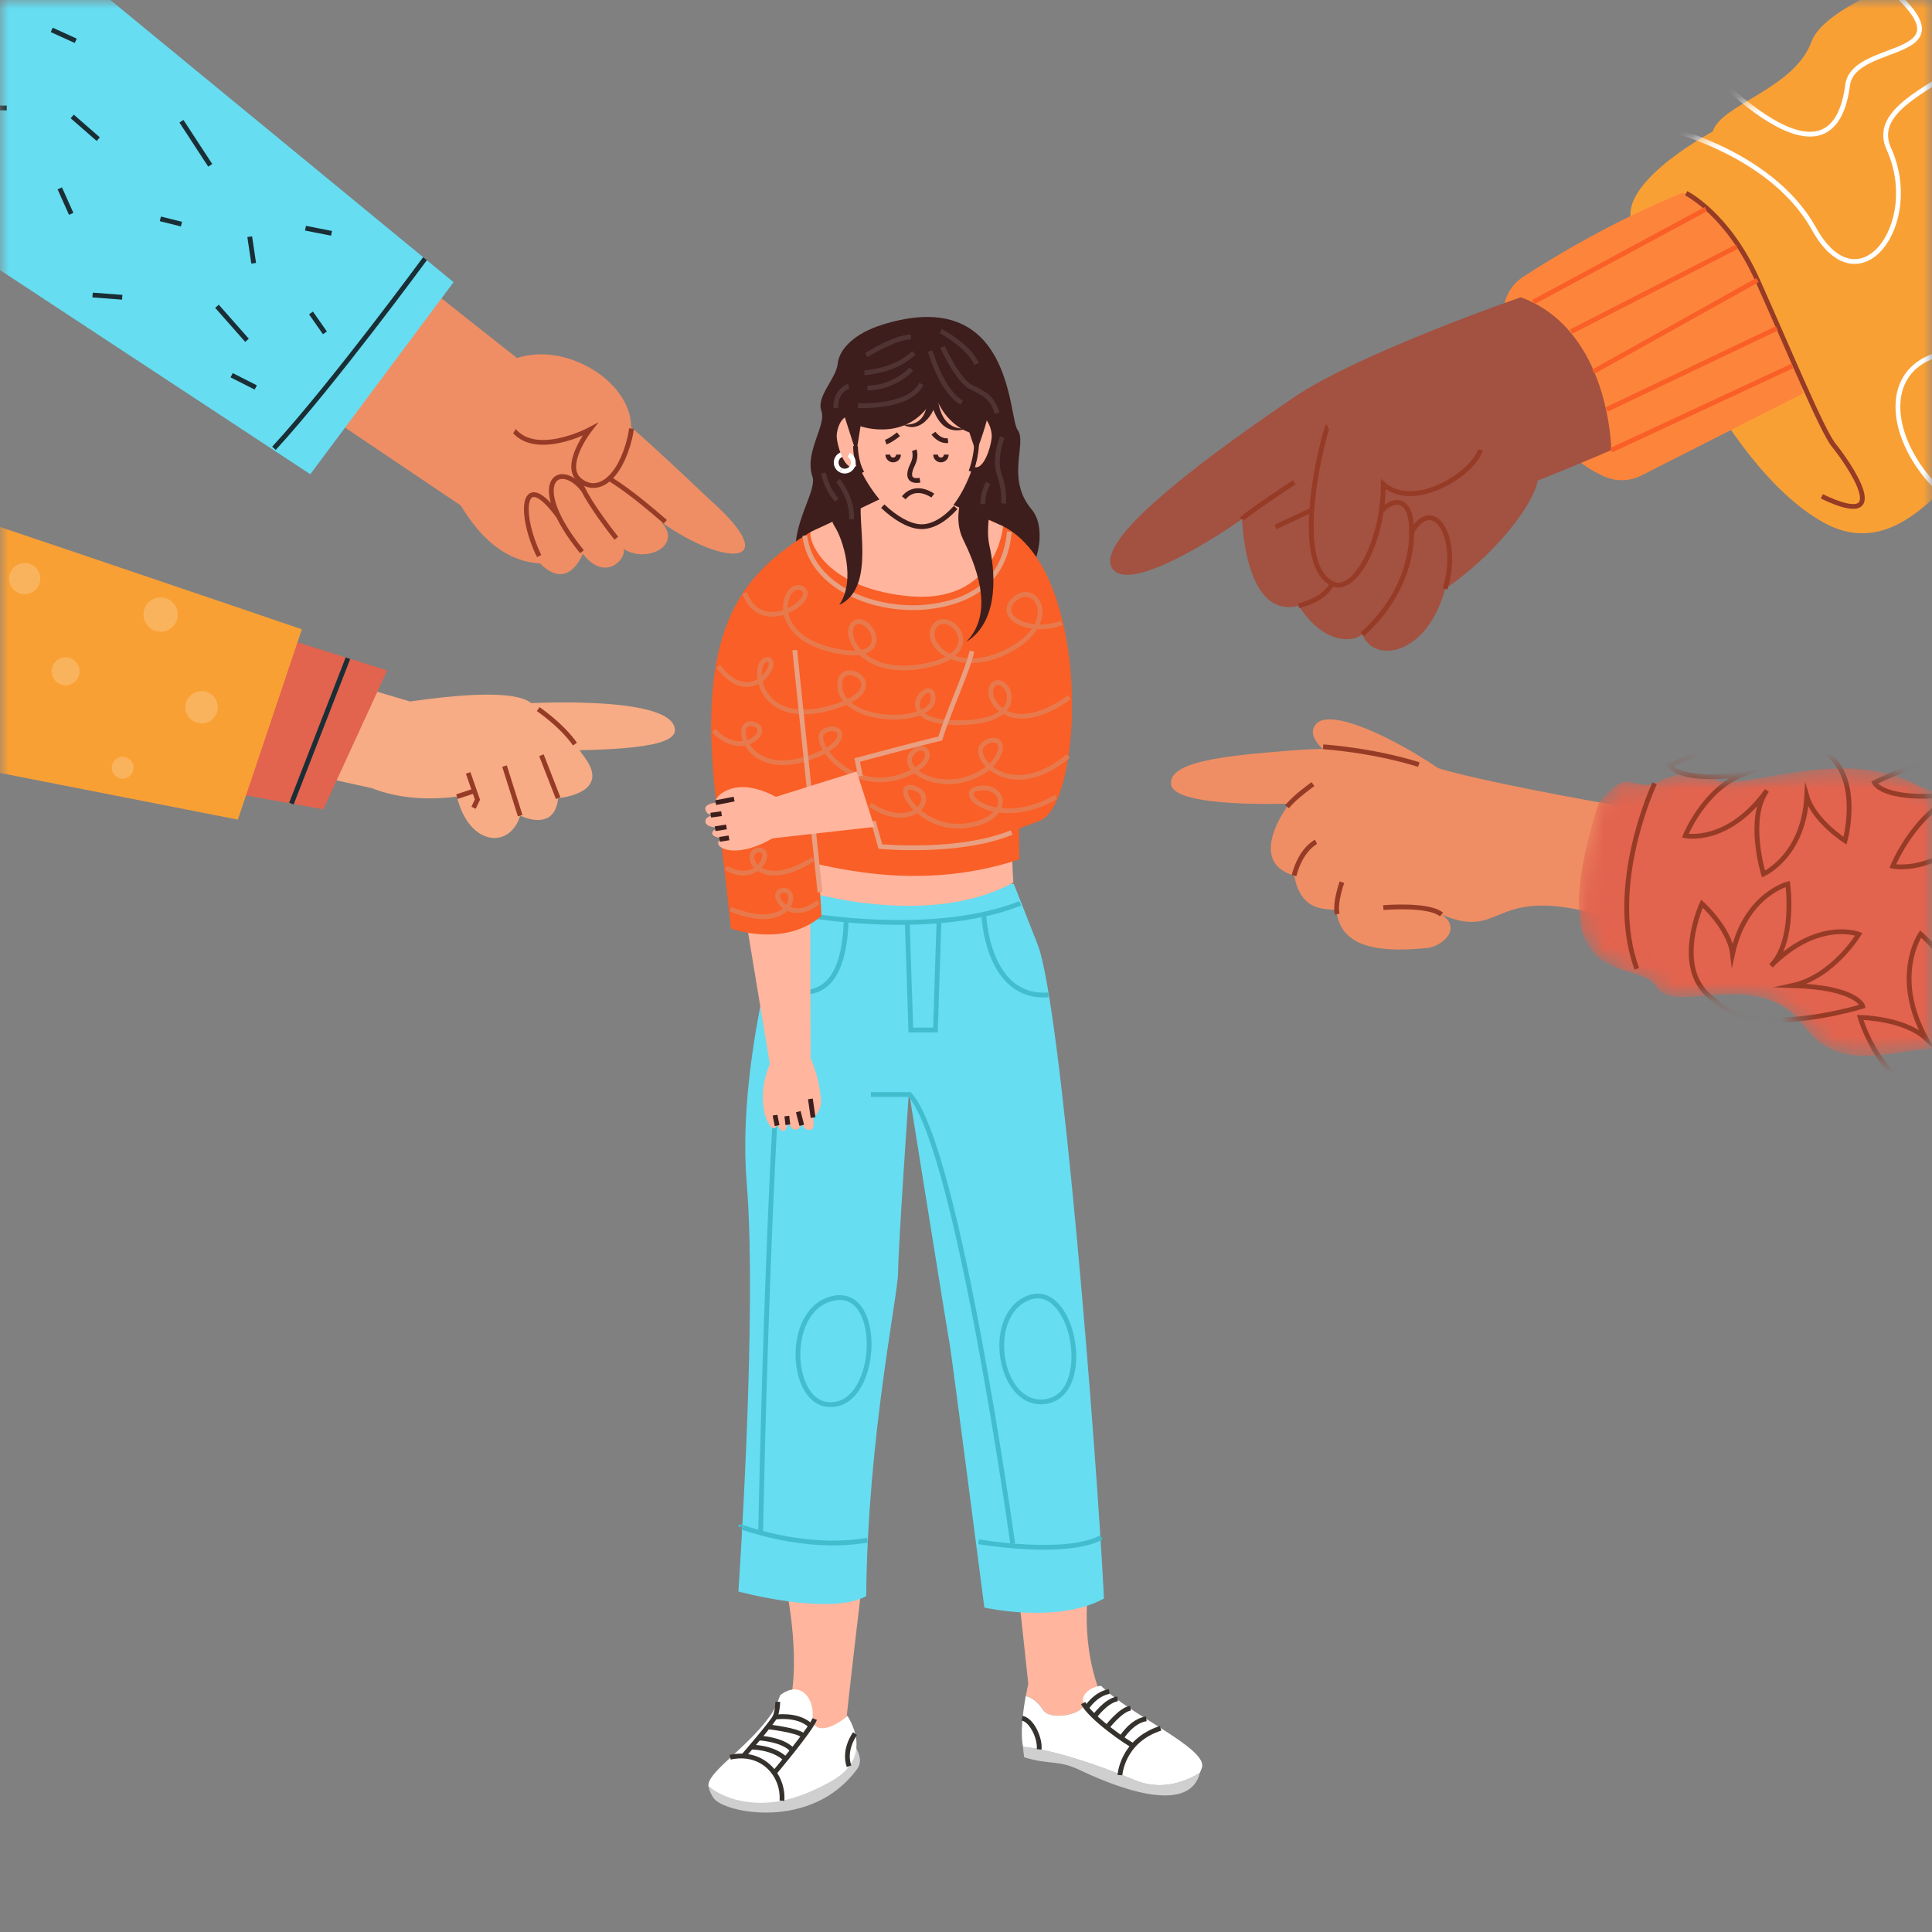 <?xml version="1.0" encoding="UTF-8"?> <svg xmlns="http://www.w3.org/2000/svg" width="109" height="109" viewBox="0 0 109 109" fill="none"><rect x="0" y="0" width="109" height="109" fill="#808080" stroke="none"/><path d="M49.739 18.332C48.259 18.798 47.35 19.662 47.263 20.516C47.175 21.377 46.04 22.363 46.34 23.176C46.644 23.998 45.364 25.511 45.835 26.88C46.312 28.273 41.704 32.72 49.34 34.832C57.541 37.102 59.726 30.529 58.206 28.744C56.724 27.006 57.96 24.987 57.415 24.261C56.874 23.544 57.166 15.995 49.743 18.328L49.739 18.332Z" fill="#3D1E1C"></path><path d="M48.693 88.811L44.25 89.051C44.25 89.051 45.285 93.452 44.498 96.393C43.517 101.233 47.65 100.925 47.707 97.542C47.716 97.019 48.693 88.811 48.693 88.811Z" fill="#FFB59E"></path><path d="M39.972 100.79C40.022 101.043 40.127 101.261 40.271 101.459C40.86 102.279 45.797 103.31 48.357 99.805C48.749 99.266 48.285 98.68 48.326 98.627C47.057 99.482 41.978 102.312 39.972 100.79Z" fill="#CFCFCF"></path><path d="M45.85 96.818C45.898 95.685 45.074 94.815 44.016 95.641C43.855 96.101 43.676 96.489 43.474 96.766C43.452 96.796 43.432 96.825 43.41 96.855C42.074 98.693 39.824 100.034 39.975 100.79C41.056 101.61 42.473 101.841 43.809 101.645C44.956 101.477 46.035 100.971 46.896 100.492C49.429 99.077 47.818 96.864 47.816 96.807C46.968 97.549 45.806 97.904 45.852 96.818H45.85Z" fill="white"></path><path d="M41.195 99.14C43 98.741 44.217 100.129 44.117 101.594" stroke="#35322E" stroke-width="0.27" stroke-miterlimit="10"></path><path d="M43.696 100.008C43.696 100.008 45.715 97.618 45.965 96.984" stroke="#35322E" stroke-width="0.27" stroke-miterlimit="10"></path><path d="M43.683 96.882C43.683 96.882 44.941 96.662 45.691 97.324" stroke="#35322E" stroke-width="0.27" stroke-miterlimit="10"></path><path d="M42.752 98.048C42.752 98.048 44.13 98.109 44.688 98.717" stroke="#35322E" stroke-width="0.27" stroke-miterlimit="10"></path><path d="M42.355 98.569C42.355 98.569 43.541 98.54 44.291 99.214" stroke="#35322E" stroke-width="0.27" stroke-miterlimit="10"></path><path d="M43.349 97.426C43.349 97.426 44.912 97.601 45.285 97.897" stroke="#35322E" stroke-width="0.27" stroke-miterlimit="10"></path><path d="M41.947 99.064C41.947 99.064 43.598 97.165 43.733 96.842C43.87 96.52 43.881 96.012 43.881 96.012" stroke="#35322E" stroke-width="0.27" stroke-miterlimit="10"></path><path d="M48.237 97.812C48.237 97.812 47.568 98.706 47.901 99.648" stroke="#35322E" stroke-width="0.27" stroke-miterlimit="10"></path><path d="M64.014 100.428C61.699 99.469 59.181 98.673 57.718 98.553C57.731 98.76 57.753 98.959 57.785 99.144C59.268 99.595 59.667 99.266 60.92 99.863C63.883 101.272 67.168 102.148 67.694 100.023C66.789 100.574 65.474 101.032 64.016 100.428H64.014Z" fill="#CFCFCF"></path><path d="M58.856 96.476C59.266 97.134 61.306 96.687 61.114 96.083C60.979 95.665 62.019 95.347 61.995 95.327C60.84 92.19 61.491 89.044 61.491 89.044L57.349 88.817L58.014 95.002C58.014 95.002 57.949 95.281 57.875 95.691C58.226 95.758 58.609 96.075 58.858 96.476H58.856Z" fill="#FFB59E"></path><path d="M57.718 98.553C59.181 98.673 61.699 99.469 64.014 100.428C65.472 101.032 66.787 100.574 67.691 100.023C67.739 99.922 67.783 99.816 67.82 99.7C68.075 98.606 63.7 96.737 62.124 95.113C61.448 95.172 60.977 95.665 61.112 96.083C61.304 96.685 59.266 97.132 58.854 96.476C58.603 96.075 58.219 95.761 57.87 95.691C57.729 96.471 57.55 97.74 57.718 98.553Z" fill="white"></path><path d="M44.596 50.114C44.596 50.114 41.516 59.265 42.126 66.708C42.737 74.15 41.658 89.79 41.658 89.79C41.658 89.79 46.787 91.187 48.869 90.056C48.95 81.107 50.67 73.071 50.67 71.772C50.67 70.473 51.28 61.583 51.28 61.583C51.28 61.583 53.506 75.483 53.6 75.977C53.696 76.472 55.536 90.697 55.536 90.697C55.536 90.697 59.641 91.63 62.285 90.187C61.877 81.977 59.883 56.702 58.542 53.286L57.199 49.87L44.599 50.114H44.596Z" fill="#66DDF1"></path><path d="M44.849 48.429C44.797 49.179 44.714 49.752 44.603 50.044C44.603 50.044 52.017 52.593 57.171 49.796C57.138 49.305 57.116 48.821 57.105 48.344C53.209 49.259 48.869 48.895 44.849 48.429Z" fill="#FFB59E"></path><path d="M41.771 86.143C41.771 86.091 45.27 87.521 48.941 86.895" stroke="#42BDCE" stroke-width="0.27" stroke-miterlimit="10"></path><path d="M42.913 86.481C42.913 86.481 43.443 58.5 44.76 51.431" stroke="#42BDCE" stroke-width="0.27" stroke-miterlimit="10"></path><path d="M55.211 86.984C55.211 86.984 60.114 87.828 62.141 86.738" stroke="#42BDCE" stroke-width="0.27" stroke-miterlimit="10"></path><path d="M57.134 87.089C57.134 87.089 54.023 64.664 51.319 61.753H49.135" stroke="#42BDCE" stroke-width="0.27" stroke-miterlimit="10"></path><path d="M44.298 51.424C44.298 51.424 52.205 53.083 57.563 50.966" stroke="#42BDCE" stroke-width="0.27" stroke-miterlimit="10"></path><path d="M63.185 100.149C63.185 100.149 63.301 98.212 65.477 97.507" stroke="#35322E" stroke-width="0.27" stroke-miterlimit="10"></path><path d="M57.666 96.938C58.204 97.036 58.69 98.054 58.627 98.697" stroke="#35322E" stroke-width="0.27" stroke-miterlimit="10"></path><path d="M61.112 96.084C61.524 96.916 63.676 98.388 63.916 98.471" stroke="#35322E" stroke-width="0.27" stroke-miterlimit="10"></path><path d="M63.275 98.033C63.275 98.033 63.855 97.087 64.672 96.973" stroke="#35322E" stroke-width="0.27" stroke-miterlimit="10"></path><path d="M62.422 97.49C62.422 97.49 63.216 96.448 63.778 96.374" stroke="#35322E" stroke-width="0.27" stroke-miterlimit="10"></path><path d="M61.731 96.869C61.731 96.869 62.383 95.955 63.048 95.846" stroke="#35322E" stroke-width="0.27" stroke-miterlimit="10"></path><path d="M61.299 96.359C61.299 96.359 61.783 95.574 62.579 95.432" stroke="#35322E" stroke-width="0.27" stroke-miterlimit="10"></path><path d="M44.363 55.797C46.347 56.458 47.67 55.335 47.738 51.828" stroke="#42BDCE" stroke-width="0.27" stroke-miterlimit="10"></path><path d="M55.512 51.695C55.512 51.695 55.71 56.393 59.15 56.127" stroke="#42BDCE" stroke-width="0.27" stroke-miterlimit="10"></path><path d="M51.189 52.091L51.387 58.112H52.776L52.976 51.96" stroke="#42BDCE" stroke-width="0.27" stroke-miterlimit="10"></path><path d="M57.507 48.485C57.349 42.154 58.535 37.04 58.934 35.298C59.359 33.448 59.468 29.574 52.841 28.499C49.929 28.774 47.47 29.136 45.754 30.003C44.025 30.877 43.169 34.681 44.08 37.81C44.812 40.323 45.043 45.623 44.847 48.429C48.837 49.512 53.072 49.941 57.504 48.485H57.507Z" fill="#F95F26"></path><path d="M49.613 28.174C49.613 28.174 45.979 29.91 45.756 30.003C45.534 30.097 46.149 33.116 51.206 33.629C56.24 34.139 56.593 29.689 56.593 29.689L52.484 27.935L49.613 28.174Z" fill="#FFB59E"></path><path d="M48.047 24.656C48.093 26.677 50.336 29.609 51.862 29.712C53.388 29.816 55.093 27.039 55.274 24.397C55.453 21.755 54.108 18.903 52.087 19.163C50.068 19.422 47.733 21.081 48.047 24.656Z" fill="#FFB59E"></path><path d="M47.433 26.524C47.195 26.4 47.106 26.105 47.23 25.87C47.354 25.632 47.648 25.543 47.884 25.667" stroke="white" stroke-width="0.27" stroke-miterlimit="10"></path><path d="M48.27 23.978C47.764 22.838 47.147 24.065 47.21 24.702C47.273 25.336 47.775 26.895 48.433 26.184" fill="#FFB59E"></path><path d="M54.888 23.978C55.394 22.838 56.011 24.065 55.948 24.702C55.884 25.336 55.383 26.895 54.725 26.184" fill="#FFB59E"></path><path d="M49.802 28.556C50.5 29.217 51.261 29.672 51.906 29.712C52.584 29.753 53.297 29.326 53.916 28.63" stroke="#3D1E1C" stroke-width="0.27" stroke-miterlimit="10"></path><path d="M48.267 25.166C48.267 25.166 48.252 26.014 48.632 26.679" stroke="#3D1E1C" stroke-width="0.27" stroke-miterlimit="10"></path><path d="M50.692 25.649C50.692 25.815 50.556 25.95 50.391 25.95C50.225 25.95 50.09 25.815 50.09 25.649" stroke="#3D1E1C" stroke-width="0.27" stroke-miterlimit="10"></path><path d="M53.386 25.649C53.386 25.815 53.251 25.95 53.085 25.95C52.92 25.95 52.785 25.815 52.785 25.649" stroke="#3D1E1C" stroke-width="0.27" stroke-miterlimit="10"></path><path d="M51.581 25.401C51.581 25.401 51.714 25.748 51.498 26.186C51.145 26.906 51.35 27.187 51.904 27.093" stroke="#3D1E1C" stroke-width="0.27" stroke-miterlimit="10"></path><path d="M52.627 27.961C52.627 27.961 51.673 27.254 50.99 28.085" stroke="#3D1E1C" stroke-width="0.27" stroke-miterlimit="10"></path><path d="M49.97 24.946C49.97 24.946 50.243 24.859 50.69 24.499" stroke="#3D1E1C" stroke-width="0.27" stroke-miterlimit="10"></path><path d="M52.664 24.438C52.664 24.438 53 24.922 53.484 24.858" stroke="#3D1E1C" stroke-width="0.27" stroke-miterlimit="10"></path><path d="M55.095 24.767C55.095 24.767 55.163 25.561 54.781 26.603" stroke="#3D1E1C" stroke-width="0.27" stroke-miterlimit="10"></path><path d="M47.666 23.551L48.311 25.561L48.549 24.048C48.549 24.048 51.383 25.066 52.756 22.287C53.34 23.998 54.688 24.395 54.688 24.395L55.071 25.537C55.071 25.537 55.828 23.577 55.828 22.858C55.828 22.138 54.891 18.79 52.44 18.764C49.988 18.74 47.531 19.557 47.666 23.553V23.551Z" fill="#3D1E1C"></path><path d="M52.902 22.068C52.902 22.068 52.778 24.344 54.555 24.172C53.07 24.693 52.621 23.204 52.44 22.337" fill="#3D1E1C"></path><path d="M52.305 22.186C52.305 22.186 52.564 24.109 50.934 23.948C51.945 24.543 52.981 23.204 52.846 22.038" fill="#3D1E1C"></path><path d="M45.525 59.272C45.525 59.272 46.218 60.473 46.325 62.097C46.353 62.544 45.974 63.187 45.721 63C45.523 62.854 45.619 62.294 45.468 61.616C45.754 62.514 46.144 63.678 45.721 63.745C45.157 63.837 45.072 62.775 45.072 62.775C45.072 62.775 45.403 63.643 44.943 63.73C44.45 63.824 44.302 62.693 44.302 62.693C44.302 62.693 44.575 63.678 44.232 63.804C43.89 63.931 43.561 62.627 43.561 62.627C43.561 62.627 44.078 63.589 43.67 63.654C43.262 63.721 42.416 61.64 43.79 59.314C44.736 58.668 45.523 59.272 45.523 59.272H45.525Z" fill="#FFB59E"></path><path d="M42.033 51.57L43.435 60.053L45.73 59.673L45.711 50.962L42.033 51.57Z" fill="#FFB59E"></path><path d="M45.721 61.999L45.872 63.05" stroke="#3D1E1C" stroke-width="0.27" stroke-miterlimit="10"></path><path d="M45.037 62.719L45.235 63.488" stroke="#3D1E1C" stroke-width="0.27" stroke-miterlimit="10"></path><path d="M44.392 62.967L44.448 63.456" stroke="#3D1E1C" stroke-width="0.27" stroke-miterlimit="10"></path><path d="M43.729 62.916C43.729 62.916 43.759 63.119 43.844 63.503" stroke="#3D1E1C" stroke-width="0.27" stroke-miterlimit="10"></path><path d="M45.405 30.217C41.769 32.561 39.188 35.552 40.446 45.604C40.768 47.965 41.237 52.386 41.237 52.386C41.237 52.386 44.237 53.5 46.349 51.675C46.105 47.76 45.651 40.184 45.651 40.184L45.403 30.217H45.405Z" fill="#F95F26"></path><path d="M44.093 45.152C44.093 45.152 42.24 43.859 40.834 44.681C40.036 45.148 40.236 45.843 41.861 45.202C40.847 45.224 39.728 45.23 39.794 45.653C39.881 46.218 40.88 45.937 40.88 45.937C40.88 45.937 39.742 45.9 39.8 46.364C39.864 46.861 41.196 46.643 41.196 46.643C41.196 46.643 40.197 46.643 40.182 47.007C40.167 47.373 41.486 47.328 41.486 47.328C41.486 47.328 40.457 47.184 40.518 47.592C40.579 47.999 42.022 48.464 44.211 46.883C44.767 45.882 44.093 45.152 44.093 45.152Z" fill="#FFB59E"></path><path d="M41.418 45.082L40.376 45.285" stroke="#3D1E1C" stroke-width="0.27" stroke-miterlimit="10"></path><path d="M40.707 45.904L40.097 45.992" stroke="#3D1E1C" stroke-width="0.27" stroke-miterlimit="10"></path><path d="M40.986 46.654L40.346 46.755" stroke="#3D1E1C" stroke-width="0.27" stroke-miterlimit="10"></path><path d="M41.128 47.272L40.594 47.354" stroke="#3D1E1C" stroke-width="0.27" stroke-miterlimit="10"></path><path d="M56.593 29.689C61.642 32.277 61.145 45.326 58.664 46.303C53.19 48.457 49.798 48.337 49.798 48.337L48.359 42.878L56.349 40.397" fill="#F95F26"></path><path d="M45.405 30.217C45.765 33.204 49.501 34.592 52.447 34.228C55.392 33.864 56.748 32.277 56.946 29.995" stroke="#E99F81" stroke-width="0.27" stroke-miterlimit="10"></path><path d="M47.02 27.612C47.02 27.612 46.624 29 47.086 29.696C47.548 30.391 48.309 32.739 47.35 34.128C49.499 33.136 48.243 29.264 48.64 27.974" fill="#3D1E1C"></path><path d="M54.295 27.982C54.295 27.982 53.761 29.238 54.332 30.42C54.904 31.601 56.235 34.457 54.522 36.208C56.501 34.989 56.083 31.944 55.817 30.762C55.551 29.58 56.083 27.677 56.083 27.677" fill="#3D1E1C"></path><path d="M48.409 22.881C48.409 22.881 51.287 23.047 51.982 21.658" stroke="#503433" stroke-width="0.27" stroke-miterlimit="10"></path><path d="M48.939 21.889C48.939 21.889 50.295 21.954 51.42 20.83" stroke="#503433" stroke-width="0.27" stroke-miterlimit="10"></path><path d="M48.773 21.029C48.773 21.029 50.511 20.946 51.553 19.904" stroke="#503433" stroke-width="0.27" stroke-miterlimit="10"></path><path d="M48.873 20.036C48.873 20.036 50.495 19.012 51.387 19.012" stroke="#503433" stroke-width="0.27" stroke-miterlimit="10"></path><path d="M52.479 19.805C52.479 19.805 53.14 22.12 54.265 22.715" stroke="#503433" stroke-width="0.27" stroke-miterlimit="10"></path><path d="M53.175 19.574C53.175 19.574 54.036 21.46 54.762 21.824C55.49 22.188 55.985 22.386 56.251 23.313" stroke="#503433" stroke-width="0.27" stroke-miterlimit="10"></path><path d="M53.075 18.681C53.075 18.681 54.661 19.507 55.093 20.534" stroke="#503433" stroke-width="0.27" stroke-miterlimit="10"></path><path d="M56.547 24.666C56.547 24.666 56.05 25.857 56.382 26.783C56.713 27.71 56.613 28.405 56.613 28.405" stroke="#503433" stroke-width="0.27" stroke-miterlimit="10"></path><path d="M55.754 27.248C55.754 27.248 55.422 27.811 55.455 28.438" stroke="#503433" stroke-width="0.27" stroke-miterlimit="10"></path><path d="M46.458 26.686C46.458 26.686 46.624 27.613 47.219 28.208" stroke="#503433" stroke-width="0.27" stroke-miterlimit="10"></path><path d="M47.284 27.115C47.284 27.115 48.111 28.107 48.045 29.299" stroke="#503433" stroke-width="0.27" stroke-miterlimit="10"></path><path d="M47.882 21.789C47.882 21.789 47.121 22.02 47.154 23.012" stroke="#503433" stroke-width="0.27" stroke-miterlimit="10"></path><path d="M42.015 33.457C42.953 36.02 46.205 33.769 45.268 33.206C44.33 32.644 43.142 35.707 46.831 36.646C50.519 37.584 49.27 34.832 48.331 35.083C47.393 35.334 48.267 38.272 52.083 37.584C55.898 36.895 53.582 34.331 52.771 35.271C51.958 36.208 53.896 38.272 56.898 36.709C59.9 35.146 58.461 32.77 57.273 33.771C56.085 34.771 58.086 35.835 59.9 35.146" stroke="#E8794C" stroke-width="0.27" stroke-miterlimit="10"></path><path d="M40.516 37.584C42.453 40.147 44.143 37.145 43.267 37.209C42.39 37.272 42.578 41.084 46.768 39.96C50.958 38.835 47.08 36.77 47.393 38.835C47.705 40.899 52.647 40.899 52.647 39.397C52.647 37.895 49.896 40.773 54.086 40.773C58.276 40.773 56.837 38.022 56.087 38.584C55.337 39.147 56.776 41.898 60.34 39.334" stroke="#E8794C" stroke-width="0.27" stroke-miterlimit="10"></path><path d="M40.265 41.211C41.891 42.961 43.705 41.087 42.453 40.836C41.202 40.585 42.142 44.524 46.519 42.399C48.082 41.523 47.208 40.773 46.456 41.274C45.704 41.775 47.977 44.956 51.084 43.713C53.273 42.837 52.021 41.588 51.396 42.589C50.77 43.589 53.648 45.089 55.897 43.214C57.149 41.775 55.961 41.4 55.398 42.089C54.836 42.778 57.025 45.342 60.275 42.652" stroke="#E8794C" stroke-width="0.27" stroke-miterlimit="10"></path><path d="M40.951 48.965C42.828 50.029 43.703 47.84 42.765 47.965C41.828 48.089 42.765 50.465 45.891 48.464" stroke="#E8794C" stroke-width="0.27" stroke-miterlimit="10"></path><path d="M46.159 50.89C44.507 52.274 43.249 50.279 44.195 50.233C45.141 50.188 44.647 52.695 41.211 51.291" stroke="#E8794C" stroke-width="0.27" stroke-miterlimit="10"></path><path d="M49.081 45.401C51.52 47.027 52.957 44.902 51.581 44.464C50.206 44.025 51.832 46.903 54.459 46.589C57.086 46.277 56.835 44.276 55.272 44.464C53.709 44.651 56.209 46.903 59.586 44.963" stroke="#E8794C" stroke-width="0.27" stroke-miterlimit="10"></path><path d="M44.838 36.677L46.26 50.339" stroke="#E99F81" stroke-width="0.27" stroke-miterlimit="10"></path><path d="M54.834 36.737C54.635 37.729 53.478 40.245 53.048 41.666C51.758 41.965 48.361 42.878 48.361 42.878L48.542 43.787" stroke="#E99F81" stroke-width="0.27" stroke-miterlimit="10"></path><path d="M49.27 46.336L49.667 47.76C49.667 47.76 54.099 48.189 57.077 46.966" stroke="#E99F81" stroke-width="0.27" stroke-miterlimit="10"></path><path d="M49.331 46.652L43.507 47.306L43.674 44.986L48.331 43.526L49.331 46.652Z" fill="#FFB59E"></path><path d="M47.884 25.667C48.121 25.791 48.211 26.086 48.087 26.321C47.962 26.559 47.668 26.648 47.433 26.524" stroke="white" stroke-width="0.27" stroke-miterlimit="10"></path><path d="M46.644 79.232C44.503 78.956 44.298 73.697 47.112 73.229C49.926 72.76 49.552 79.607 46.644 79.232Z" stroke="#42BDCE" stroke-width="0.27" stroke-miterlimit="10"></path><path d="M59.117 79.049C56.419 79.627 55.459 74.266 57.993 73.233C60.526 72.202 61.744 78.487 59.117 79.049Z" stroke="#42BDCE" stroke-width="0.27" stroke-miterlimit="10"></path><mask id="mask0_132_4315" style="mask-type:luminance" maskUnits="userSpaceOnUse" x="0" y="0" width="109" height="109"><path d="M0 109L109 109L109 0L0 0L0 109Z" fill="white"></path></mask><g mask="url(#mask0_132_4315)"><path d="M96.635 7.419C96.635 7.419 91.577 10.104 92.011 12.372C92.447 14.639 96.999 26.2 102.87 29.472C108.738 32.744 112.364 21.931 116.238 21.268C120.111 20.603 121.792 15.629 123.872 15.293C125.952 14.957 132.727 4.923 132.727 4.923L123.994 -2.93L112.327 -2.738C112.327 -2.738 103.182 -0.331 102.203 2.35C101.224 5.032 97.071 5.893 96.633 7.421L96.635 7.419Z" fill="#F9A035"></path><path d="M84.9 18.262C85.524 20.728 86.906 25.299 90.518 26.886C91.187 27.181 91.953 27.157 92.604 26.825L101.743 22.191C101.743 22.191 98.349 11.456 94.917 10.877C91.048 12.459 87.756 14.434 85.94 15.614C85.061 16.183 84.643 17.246 84.9 18.26V18.262Z" fill="#FD853B"></path><path d="M85.798 16.773C85.798 16.773 76.623 19.936 72.958 22.445C69.291 24.953 61.729 30.235 62.721 32.014C63.713 33.792 70.076 29.286 70.076 29.286C70.076 29.286 70.216 34.968 73.267 34.174C74.722 36.428 76.389 36.221 76.858 35.783C77.503 37.457 80.503 37.028 81.532 33.224C84.322 31.32 86.528 28.48 86.751 27.115C88.772 26.313 90.906 25.397 90.906 25.397C90.906 25.397 90.843 18.622 85.8 16.771L85.798 16.773Z" fill="#A35141"></path><path d="M74.907 24.078C74.785 24.119 72.659 31.952 75.273 32.972C76.488 33.387 78.055 30.474 78.044 27.315C79.775 28.85 83.095 26.74 83.529 25.384" fill="#A35141"></path><path d="M74.907 24.078C74.785 24.119 72.659 31.952 75.273 32.972C76.488 33.387 78.055 30.474 78.044 27.315C79.775 28.85 83.095 26.74 83.529 25.384" stroke="#963B26" stroke-width="0.27" stroke-miterlimit="10"></path><path d="M71.968 29.726L73.954 28.8" stroke="#963B26" stroke-width="0.27" stroke-miterlimit="10"></path><path d="M73.268 34.174C73.268 34.174 74.833 33.843 75.171 32.849" stroke="#963B26" stroke-width="0.27" stroke-miterlimit="10"></path><path d="M76.858 35.783C78.975 33.9 79.747 31.55 79.631 29.671C79.516 27.789 78.338 28.336 77.998 28.781" stroke="#963B26" stroke-width="0.27" stroke-miterlimit="10"></path><path d="M81.532 33.224C82.424 30.285 80.823 27.796 79.585 30.126" stroke="#963B26" stroke-width="0.27" stroke-miterlimit="10"></path><path d="M70.076 29.286C70.146 29.105 73.019 27.206 73.019 27.206" stroke="#963B26" stroke-width="0.27" stroke-miterlimit="10"></path><path d="M95.129 10.903C95.129 10.903 97.463 12.043 99.153 15.803C100.886 19.658 102.794 24.308 103.465 25.127C104.136 25.947 107.077 30.065 102.783 28.003" stroke="#963B26" stroke-width="0.27" stroke-miterlimit="10"></path><path d="M86.513 17.041L96.243 11.798" stroke="#F95F26" stroke-width="0.27" stroke-miterlimit="10"></path><path d="M88.634 18.711L97.991 13.919" stroke="#F95F26" stroke-width="0.27" stroke-miterlimit="10"></path><path d="M89.89 20.97L99.155 15.801" stroke="#F95F26" stroke-width="0.27" stroke-miterlimit="10"></path><path d="M90.642 23.104L100.252 18.523" stroke="#F95F26" stroke-width="0.27" stroke-miterlimit="10"></path><path d="M90.906 25.397L101.108 20.651" stroke="#F95F26" stroke-width="0.27" stroke-miterlimit="10"></path><mask id="mask1_132_4315" style="mask-type:luminance" maskUnits="userSpaceOnUse" x="91" y="-3" width="42" height="34"><path d="M96.635 7.419C96.635 7.419 91.577 10.104 92.011 12.372C92.447 14.639 96.999 26.2 102.87 29.472C108.738 32.744 112.364 21.931 116.238 21.268C120.111 20.603 121.792 15.629 123.872 15.293C125.952 14.957 132.727 4.923 132.727 4.923L123.994 -2.93L112.327 -2.738C112.327 -2.738 103.182 -0.331 102.203 2.35C101.224 5.032 97.071 5.893 96.633 7.421L96.635 7.419Z" fill="white"></path></mask><g mask="url(#mask1_132_4315)"><path d="M109.926 28.124C106.268 25.057 105.752 20.026 110.626 19.814C115.501 19.603 105.632 11.41 111.823 10.251C118.014 9.089 124.593 9.015 127.395 16.791" stroke="white" stroke-width="0.27" stroke-miterlimit="10"></path><path d="M93.341 7.061C93.341 7.061 99.809 8.351 102.344 12.912C104.878 17.473 108.49 12.644 106.565 8.397C104.64 4.151 119.013 3.651 109.449 -3.405" stroke="white" stroke-width="0.27" stroke-miterlimit="10"></path><path d="M96.831 4.362C102.322 9.559 103.89 7.495 104.239 4.805C104.587 2.115 112.043 3.617 105.841 -1.295" stroke="white" stroke-width="0.27" stroke-miterlimit="10"></path></g><path d="M19.199 43.31C19.7 43.94 21.83 45.44 25.778 44.945C26.456 47.742 28.769 47.927 29.347 46.017C29.347 46.017 31.296 47.001 31.49 45.03C31.49 45.03 34.441 44.79 33.046 42.819C32.115 41.503 31.621 40.834 29.903 39.619C28.185 38.405 19.82 40.156 19.82 40.156L19.199 43.31Z" fill="#F7AC85"></path><path d="M25.778 44.945L26.729 44.631" stroke="#963B26" stroke-width="0.27" stroke-miterlimit="10"></path><path d="M26.413 43.606L26.936 45.111L26.718 45.573" stroke="#963B26" stroke-width="0.27" stroke-miterlimit="10"></path><path d="M28.464 43.221L29.347 46.018" stroke="#963B26" stroke-width="0.27" stroke-miterlimit="10"></path><path d="M30.546 42.608L31.49 45.03" stroke="#963B26" stroke-width="0.27" stroke-miterlimit="10"></path><path d="M29.355 39.7C29.355 39.7 37.999 39.144 38.078 41.178C38.119 42.218 34.548 42.364 29.754 42.347" fill="#F7AC85"></path><path d="M30.363 40.007C30.363 40.007 31.666 40.882 32.438 41.98" stroke="#963B26" stroke-width="0.27" stroke-miterlimit="10"></path><path d="M23.134 39.578L-6.253 30.83L-7.992 38.056L20.919 44.455L23.134 39.578Z" fill="#F7AC85"></path><path d="M21.841 37.825L-7.151 28.737L-11.205 40.356L18.24 45.662L21.841 37.825Z" fill="#E2634E"></path><path d="M19.631 37.134L16.441 45.338" stroke="#1A2E36" stroke-width="0.27" stroke-miterlimit="10"></path><path d="M-11.857 41.279L13.42 46.242L17.03 35.504C17.03 35.504 -7.835 27.017 -8.188 27.061C-8.541 27.104 -11.648 37.063 -11.855 41.281L-11.857 41.279Z" fill="#F9A035"></path><path opacity="0.2" d="M-0.031 41.202C0.017 41.603 -0.268 41.967 -0.67 42.017C-1.071 42.068 -1.435 41.78 -1.485 41.379C-1.533 40.978 -1.247 40.614 -0.846 40.563C-0.445 40.515 -0.081 40.801 -0.031 41.202Z" fill="white"></path><path opacity="0.2" d="M4.482 37.782C4.534 38.214 4.227 38.606 3.795 38.656C3.364 38.706 2.971 38.401 2.921 37.969C2.871 37.538 3.176 37.145 3.608 37.095C4.039 37.043 4.432 37.35 4.482 37.782Z" fill="white"></path><path opacity="0.2" d="M2.265 32.539C2.324 33.021 1.979 33.461 1.497 33.518C1.016 33.577 0.575 33.232 0.519 32.751C0.46 32.269 0.804 31.828 1.286 31.772C1.768 31.715 2.208 32.057 2.265 32.539Z" fill="white"></path><path opacity="0.2" d="M7.527 43.241C7.569 43.578 7.327 43.886 6.991 43.925C6.655 43.964 6.346 43.725 6.307 43.389C6.265 43.051 6.507 42.744 6.843 42.704C7.181 42.663 7.488 42.905 7.527 43.241Z" fill="white"></path><path opacity="0.2" d="M12.28 39.792C12.341 40.293 11.983 40.747 11.484 40.808C10.983 40.869 10.529 40.511 10.468 40.012C10.407 39.513 10.765 39.057 11.264 38.996C11.765 38.935 12.219 39.292 12.28 39.792Z" fill="white"></path><path opacity="0.2" d="M10.023 34.556C10.086 35.085 9.709 35.567 9.18 35.633C8.65 35.696 8.168 35.319 8.103 34.789C8.04 34.259 8.417 33.777 8.946 33.712C9.476 33.649 9.958 34.026 10.023 34.556Z" fill="white"></path><path d="M24.178 23.765C24.178 23.765 25.728 31.532 30.468 31.785C32.085 33.42 32.879 31.238 32.879 31.238C34.115 32.847 35.34 31.582 35.187 30.968C36.478 31.811 38.551 30.767 37.302 29.45C40.934 32.033 44.252 31.955 40.125 28.262C39.412 27.623 34.35 22.675 32.456 21.657C30.481 20.597 28.571 20.296 27.285 20.207C26.249 21.393 25.214 22.577 24.178 23.763V23.765Z" fill="#EF8E64"></path><path d="M37.537 29.439C35.758 27.887 33.507 26.121 32.759 26.529C32.009 26.934 34.773 30.366 34.773 30.366" stroke="#963B26" stroke-width="0.27" stroke-miterlimit="10"></path><path d="M32.92 27.647C31.527 25.877 29.689 27.252 32.833 31.128" stroke="#963B26" stroke-width="0.27" stroke-miterlimit="10"></path><path d="M30.417 31.373C29.229 28.946 29.45 26.293 31.514 29.136" stroke="#963B26" stroke-width="0.27" stroke-miterlimit="10"></path><path d="M28.353 20.593C31.361 18.679 36.288 21.661 35.527 24.735C34.958 27.032 33.698 27.92 32.7 27.087C31.701 26.254 33.275 24.24 33.275 24.24C33.275 24.24 30.06 26.003 28.876 24.737" fill="#EF8E64"></path><path d="M35.625 24.176C35.608 24.357 35.575 24.542 35.527 24.734C34.958 27.032 33.698 27.919 32.7 27.087C31.701 26.254 33.275 24.239 33.275 24.239C33.275 24.239 30.145 25.905 28.896 24.168" stroke="#963B26" stroke-width="0.27" stroke-miterlimit="10"></path><path d="M30.788 21.482L2.186 -1.136L-4.491 7.983L26.299 28.724" fill="#EF8E64"></path><path d="M2.056 -3.431L25.589 15.921L17.505 26.755L-26.262 -2.045L2.056 -3.431Z" fill="#66DDF1"></path><path d="M23.978 14.595C23.978 14.595 18.763 21.695 15.456 25.293" stroke="#1A2E36" stroke-width="0.27" stroke-miterlimit="10"></path><path d="M3.373 10.627L4.016 12.066" stroke="#1A2E36" stroke-width="0.27" stroke-miterlimit="10"></path><path d="M9.047 12.348L10.237 12.644" stroke="#1A2E36" stroke-width="0.27" stroke-miterlimit="10"></path><path d="M4.075 6.57L5.542 7.85" stroke="#1A2E36" stroke-width="0.27" stroke-miterlimit="10"></path><path d="M-1.526 6.062L0.379 6.095" stroke="#1A2E36" stroke-width="0.27" stroke-miterlimit="10"></path><path d="M2.919 1.687L4.273 2.302" stroke="#1A2E36" stroke-width="0.27" stroke-miterlimit="10"></path><path d="M5.223 16.645L6.895 16.771" stroke="#1A2E36" stroke-width="0.27" stroke-miterlimit="10"></path><path d="M12.241 17.279L13.935 19.199" stroke="#1A2E36" stroke-width="0.27" stroke-miterlimit="10"></path><path d="M14.089 13.353L14.312 14.853" stroke="#1A2E36" stroke-width="0.27" stroke-miterlimit="10"></path><path d="M10.237 6.841L11.861 9.327" stroke="#1A2E36" stroke-width="0.27" stroke-miterlimit="10"></path><path d="M13.069 21.17L14.429 21.859" stroke="#1A2E36" stroke-width="0.27" stroke-miterlimit="10"></path><path d="M17.235 12.875L18.704 13.163" stroke="#1A2E36" stroke-width="0.27" stroke-miterlimit="10"></path><path d="M17.545 17.656L18.332 18.779" stroke="#1A2E36" stroke-width="0.27" stroke-miterlimit="10"></path><path d="M75.814 43.099C75.624 42.998 73.453 41.788 74.244 40.851C75.036 39.914 78.711 41.603 81.685 43.715C84.658 45.828 75.814 43.099 75.814 43.099Z" fill="#EF8E64"></path><path d="M90.549 45.325C90.549 45.325 83.363 44.069 80.854 43.254C78.345 42.438 76.254 42.066 72.766 42.347C69.278 42.628 65.875 42.94 66.072 44.267C66.266 45.595 72.745 45.338 72.745 45.338C72.745 45.338 70.214 48.577 73.01 49.401C73.392 51.281 74.456 51.281 75.404 51.335C75.598 53.729 78.419 53.687 80.525 53.484C81.277 53.413 82.557 52.431 81.332 51.597C85.116 53.21 83.891 49.425 91.628 52.041C93.888 49.284 93.184 45.798 90.551 45.325H90.549Z" fill="#EF8E64"></path><path d="M74.076 44.241C74.076 44.241 73.041 44.961 72.614 45.517" stroke="#963B26" stroke-width="0.27" stroke-miterlimit="10"></path><path d="M74.249 47.496C74.249 47.496 73.394 47.895 73.008 49.399" stroke="#963B26" stroke-width="0.27" stroke-miterlimit="10"></path><path d="M75.711 49.77C75.711 49.77 75.286 50.938 75.443 51.575" stroke="#963B26" stroke-width="0.27" stroke-miterlimit="10"></path><path d="M74.647 42.133C74.647 42.133 77.375 42.301 80.047 43.136" stroke="#963B26" stroke-width="0.27" stroke-miterlimit="10"></path><path d="M78.044 51.206C78.044 51.206 80.603 50.983 81.327 51.596" stroke="#963B26" stroke-width="0.27" stroke-miterlimit="10"></path><mask id="mask2_132_4315" style="mask-type:luminance" maskUnits="userSpaceOnUse" x="89" y="42" width="42" height="22"><path d="M90.171 45.381C90.171 45.381 91.111 43.949 91.922 44.115C92.733 44.28 93.104 44.416 93.649 44.065C94.196 43.716 95.776 43.354 96.89 44.017C98.004 44.679 103.923 42.057 108.065 44.239C112.207 46.421 113.711 41.743 117.472 43.11C121.232 44.477 127.624 39.929 130.436 43.371L123.909 63.735C123.909 63.735 120.179 63.347 118.361 61.428C116.543 59.51 113.064 61.631 111.043 59.737C109.022 57.842 104.409 61.487 101.828 57.936C99.249 54.387 94.479 57.393 93.461 55.669C92.443 53.944 86.714 56.312 90.169 45.379L90.171 45.381Z" fill="white"></path></mask><g mask="url(#mask2_132_4315)"><path d="M90.171 45.381C90.171 45.381 91.111 43.949 91.922 44.115C92.733 44.28 93.104 44.416 93.649 44.065C94.196 43.716 95.776 43.354 96.89 44.017C98.004 44.679 103.923 42.057 108.065 44.239C112.207 46.421 113.711 41.743 117.472 43.11C121.232 44.477 127.624 39.929 130.436 43.371L123.909 63.735C123.909 63.735 120.179 63.347 118.361 61.428C116.543 59.51 113.064 61.631 111.043 59.737C109.022 57.842 104.409 61.487 101.828 57.936C99.249 54.387 94.479 57.393 93.461 55.669C92.443 53.944 86.714 56.312 90.169 45.379L90.171 45.381Z" fill="#E2634E"></path><path d="M96.522 56.273C94.366 54.566 96.02 50.984 96.02 50.984C96.02 50.984 97.579 52.375 97.745 53.822C98.469 50.483 100.862 49.87 100.862 49.87C100.862 49.87 101.307 53.099 99.916 54.489C102.589 51.817 104.869 52.709 104.869 52.709C104.869 52.709 103.422 55.102 101.139 55.603C104.812 55.715 105.091 56.772 105.091 56.772C105.091 56.772 102.587 57.55 100.193 57.55C97.799 57.55 97.283 56.874 96.52 56.271L96.522 56.273Z" stroke="#963B26" stroke-width="0.27" stroke-miterlimit="10"></path><path d="M109.454 61.677C106.24 61.829 104.945 57.402 104.945 57.402C104.945 57.402 107.389 57.43 108.649 58.577C106.718 55.076 108.357 52.695 108.357 52.695C108.357 52.695 111.232 55.198 111.075 57.495C111.376 53.085 114.073 52.115 114.073 52.115C114.073 52.115 114.638 55.337 113.011 57.535C116.336 54.807 117.393 55.525 117.393 55.525C117.393 55.525 117.053 59.05 114.945 60.89C112.835 62.73 110.589 61.622 109.454 61.675V61.677Z" stroke="#963B26" stroke-width="0.27" stroke-miterlimit="10"></path><path d="M102.748 42.292C105.15 43.631 104.093 47.431 104.093 47.431C104.093 47.431 102.331 46.308 101.935 44.906C101.758 48.318 99.493 49.308 99.493 49.308C99.493 49.308 98.534 46.193 99.685 44.597C97.477 47.664 95.081 47.15 95.081 47.15C95.081 47.15 96.125 44.555 98.296 43.694C94.653 44.174 94.209 43.175 94.209 43.175C94.209 43.175 96.557 42.005 98.918 41.619C101.281 41.235 101.9 41.819 102.75 42.292H102.748Z" stroke="#963B26" stroke-width="0.27" stroke-miterlimit="10"></path><path d="M115.884 43.106C118.734 44.695 117.478 49.203 117.478 49.203C117.478 49.203 115.387 47.871 114.916 46.208C114.705 50.256 112.019 51.429 112.019 51.429C112.019 51.429 110.883 47.734 112.246 45.839C109.626 49.478 106.785 48.87 106.785 48.87C106.785 48.87 108.023 45.791 110.6 44.769C106.277 45.338 105.75 44.154 105.75 44.154C105.75 44.154 108.533 42.763 111.337 42.308C114.14 41.852 114.875 42.545 115.882 43.106H115.884Z" stroke="#963B26" stroke-width="0.27" stroke-miterlimit="10"></path></g><path d="M93.35 44.193C93.35 44.193 90.623 49.981 92.347 54.657" stroke="#963B26" stroke-width="0.27" stroke-miterlimit="10"></path></g></svg> 